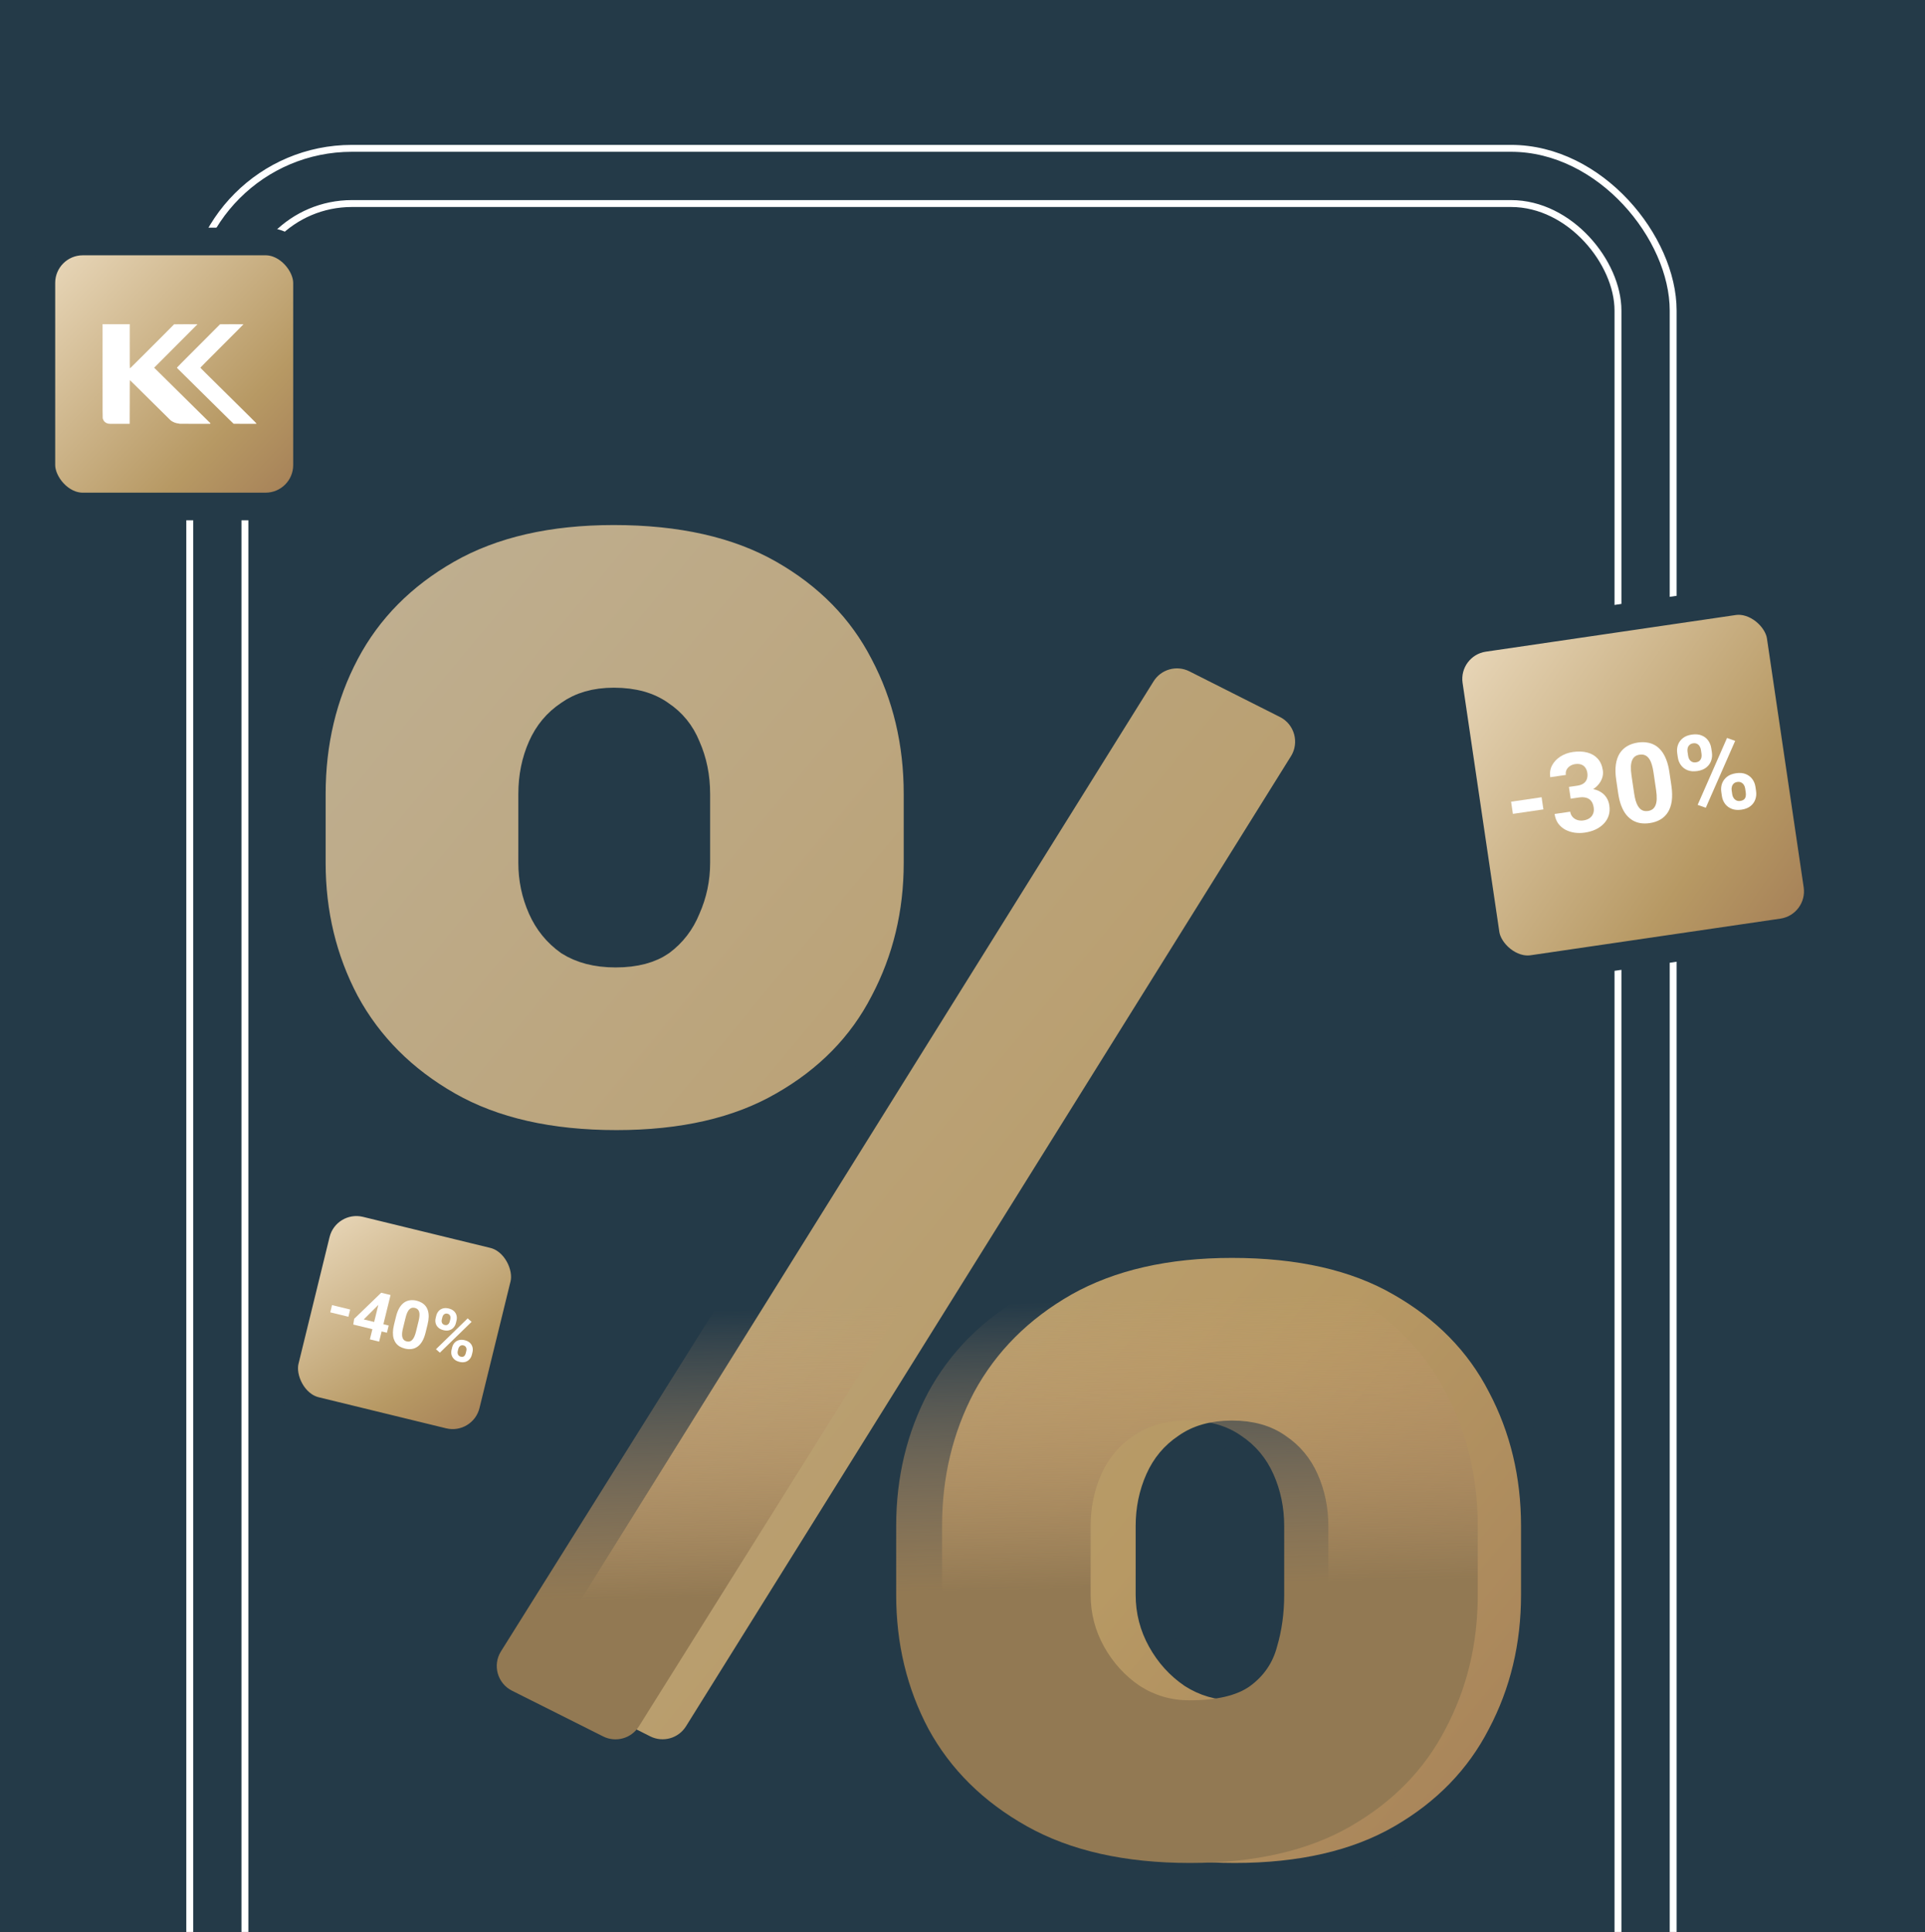 <svg width="279" height="280" viewBox="0 0 279 280" fill="none" xmlns="http://www.w3.org/2000/svg">
<rect x="0" y="0" width="279" height="280" fill="#333333" stroke="none"/>
<g clip-path="url(#clip0_707_27490)">
<rect width="279" height="280" fill="#243A48"/>
<rect x="27.5" y="21.5" width="215" height="285" rx="23.5" stroke="white"/>
<rect x="35.5" y="29.5" width="199" height="272" rx="15.5" stroke="white"/>
<rect x="6" y="35" width="38.494" height="38.403" rx="6" fill="url(#paint0_linear_707_27490)"/>
<path fill-rule="evenodd" clip-rule="evenodd" d="M14.867 53.815C14.867 59.725 14.869 60.646 14.887 60.646C14.901 60.646 14.914 60.675 14.926 60.729C14.936 60.775 14.956 60.828 14.97 60.847C14.985 60.866 14.997 60.89 14.997 60.901C14.997 60.921 15.042 60.992 15.08 61.033C15.09 61.044 15.115 61.075 15.136 61.102C15.169 61.145 15.373 61.296 15.399 61.296C15.405 61.296 15.435 61.31 15.466 61.326C15.497 61.343 15.559 61.362 15.603 61.369C15.648 61.377 15.692 61.392 15.701 61.404C15.715 61.423 15.898 61.426 17.252 61.426H18.787L18.796 61.381C18.801 61.356 18.805 59.933 18.805 58.218C18.805 55.637 18.808 55.099 18.824 55.092C18.836 55.088 19.976 56.211 21.724 57.951C23.308 59.527 24.647 60.85 24.698 60.89C24.75 60.931 24.802 60.972 24.814 60.983C24.826 60.994 24.872 61.023 24.916 61.049C24.959 61.074 25.005 61.101 25.017 61.109C25.029 61.117 25.055 61.129 25.075 61.137C25.095 61.145 25.121 61.157 25.133 61.164C25.232 61.22 25.374 61.275 25.495 61.303C25.539 61.313 25.593 61.329 25.615 61.338C25.638 61.347 25.713 61.358 25.782 61.362C25.909 61.371 25.987 61.39 25.987 61.413C25.987 61.421 26.946 61.426 28.219 61.426H30.451L30.478 61.395C30.516 61.351 30.519 61.357 30.364 61.209C30.286 61.135 29.552 60.411 28.731 59.601C27.911 58.79 26.549 57.445 25.705 56.611C24.861 55.777 23.838 54.765 23.431 54.363C23.025 53.961 22.615 53.556 22.52 53.465L22.347 53.298L22.399 53.235C22.427 53.201 23.839 51.785 25.536 50.089C27.233 48.394 28.622 47.001 28.622 46.995C28.622 46.989 27.86 46.984 26.928 46.984C25.81 46.984 25.234 46.989 25.234 46.999C25.234 47.007 24.568 47.679 23.754 48.492C22.939 49.306 21.502 50.742 20.559 51.684C19.178 53.064 18.841 53.394 18.825 53.381C18.808 53.367 18.805 52.871 18.805 50.174V46.984H16.836H14.867V53.815ZM31.895 46.996C31.895 47.003 30.488 48.413 28.767 50.131C26.664 52.232 25.64 53.264 25.64 53.284C25.64 53.303 25.737 53.408 25.915 53.582C26.174 53.836 26.618 54.274 28.436 56.076C29.288 56.919 30.398 58.016 31.54 59.141C31.962 59.557 32.637 60.224 33.04 60.623C33.443 61.023 33.793 61.361 33.818 61.376C33.844 61.391 33.864 61.408 33.864 61.415C33.864 61.421 34.604 61.426 35.508 61.426H37.151V61.379C37.151 61.336 37.051 61.232 35.91 60.105C35.227 59.429 34.351 58.562 33.963 58.177C33.574 57.791 32.9 57.125 32.464 56.697C29.817 54.09 29.043 53.317 29.043 53.283C29.043 53.265 30.088 52.21 31.935 50.365C34.739 47.562 35.283 47.014 35.283 46.994C35.283 46.989 34.521 46.984 33.589 46.984C32.657 46.984 31.895 46.99 31.895 46.996Z" fill="white"/>
<rect x="6" y="35" width="38.494" height="38.403" rx="6" stroke="#243A48" stroke-width="4"/>
<path d="M50.084 145.29L50.089 145.3L50.095 145.31C53.474 151.532 58.448 156.5 64.954 160.212C71.543 163.971 79.71 165.785 89.347 165.785C98.897 165.785 106.982 163.971 113.487 160.209C119.995 156.495 124.891 151.519 128.099 145.28C131.358 139.107 132.98 132.354 132.98 125.056V115.082C132.98 107.62 131.362 100.779 128.099 94.599C124.89 88.358 119.992 83.382 113.482 79.667C106.891 75.907 98.678 74.094 88.959 74.094C79.487 74.094 71.408 75.912 64.825 79.667C58.315 83.381 53.378 88.355 50.084 94.589C46.817 100.771 45.197 107.616 45.197 115.082V125.056C45.197 132.358 46.82 139.115 50.084 145.29ZM99.543 131.628L99.531 131.657L99.519 131.686C98.71 133.675 97.478 135.271 95.809 136.514C94.256 137.587 92.113 138.211 89.218 138.211C86.436 138.211 84.214 137.599 82.45 136.48C80.695 135.225 79.388 133.618 78.505 131.628C77.585 129.556 77.125 127.372 77.125 125.056V115.082C77.125 112.575 77.593 110.306 78.505 108.251C79.389 106.256 80.696 104.699 82.442 103.533L82.465 103.518L82.488 103.501C84.159 102.316 86.277 101.668 88.959 101.668C91.841 101.668 94.036 102.329 95.689 103.501L95.712 103.518L95.735 103.533C97.467 104.69 98.719 106.228 99.519 108.193L99.531 108.222L99.543 108.251C100.455 110.306 100.923 112.575 100.923 115.082V125.056C100.923 127.372 100.462 129.556 99.543 131.628ZM139.436 200.783L139.431 200.793L139.425 200.803C136.16 206.982 134.539 213.783 134.539 221.167V231.141C134.539 238.525 136.16 245.326 139.425 251.505L139.431 251.515L139.436 251.525C142.82 257.754 147.843 262.723 154.435 266.432C161.104 270.184 169.309 272 178.947 272C188.5 272 196.587 270.184 203.092 266.42C209.516 262.704 214.364 257.728 217.569 251.495C220.831 245.319 222.451 238.522 222.451 231.141V221.167C222.451 213.787 220.831 206.989 217.57 200.813C214.362 194.574 209.466 189.599 202.958 185.885C196.448 182.12 188.275 180.308 178.56 180.308C169.086 180.308 160.97 182.126 154.306 185.876L154.296 185.882C147.79 189.593 142.816 194.561 139.436 200.783ZM189.571 238.086L189.561 238.119L189.553 238.153C189.068 240.027 188.047 241.539 186.427 242.741C185.036 243.751 182.618 244.425 178.818 244.425C176.62 244.425 174.633 243.847 172.81 242.684C170.93 241.398 169.425 239.74 168.284 237.684C167.157 235.65 166.596 233.48 166.596 231.141V221.167C166.596 218.755 167.06 216.529 167.976 214.465C168.86 212.471 170.167 210.913 171.913 209.748L171.936 209.732L171.959 209.716C173.62 208.537 175.777 207.883 178.56 207.883C181.342 207.883 183.499 208.537 185.16 209.716L185.183 209.732L185.206 209.748C186.952 210.913 188.259 212.471 189.144 214.465C190.059 216.529 190.523 218.755 190.523 221.167V231.141C190.523 233.645 190.201 235.957 189.571 238.086ZM188.799 110.661C190.666 107.667 189.56 103.716 186.409 102.128L173.283 95.511C170.512 94.114 167.133 95.061 165.491 97.694L77.814 238.283C75.947 241.276 77.054 245.227 80.205 246.815L93.331 253.432C96.102 254.829 99.481 253.882 101.123 251.249L188.799 110.661Z" fill="url(#paint1_linear_707_27490)" stroke="#243A48" stroke-width="4"/>
<path d="M40.142 125.056V115.082C40.142 107.915 41.7 101.395 44.818 95.523C47.935 89.651 52.61 84.945 58.844 81.404C65.079 77.864 72.828 76.094 82.093 76.094C91.617 76.094 99.496 77.864 105.731 81.404C111.965 84.945 116.597 89.651 119.628 95.523C122.745 101.395 124.303 107.915 124.303 115.082V125.056C124.303 132.051 122.745 138.484 119.628 144.356C116.597 150.228 111.965 154.934 105.731 158.475C99.583 162.015 91.834 163.785 82.482 163.785C73.044 163.785 65.209 162.015 58.974 158.475C52.74 154.934 48.021 150.228 44.818 144.356C41.7 138.484 40.142 132.051 40.142 125.056ZM68.196 115.082V125.056C68.196 127.647 68.715 130.108 69.754 132.439C70.793 134.771 72.352 136.67 74.43 138.139C76.594 139.52 79.235 140.211 82.352 140.211C85.556 140.211 88.154 139.52 90.145 138.139C92.137 136.67 93.609 134.771 94.561 132.439C95.6 130.108 96.12 127.647 96.12 125.056V115.082C96.12 112.319 95.6 109.771 94.561 107.44C93.609 105.108 92.093 103.252 90.015 101.87C87.937 100.402 85.296 99.668 82.093 99.668C79.062 99.668 76.508 100.402 74.43 101.87C72.352 103.252 70.793 105.108 69.754 107.44C68.715 109.771 68.196 112.319 68.196 115.082ZM129.888 231.141V221.167C129.888 214.086 131.446 207.61 134.564 201.738C137.767 195.866 142.486 191.159 148.72 187.619C155.041 184.078 162.834 182.308 172.098 182.308C181.623 182.308 189.459 184.078 195.606 187.619C201.841 191.159 206.473 195.866 209.503 201.738C212.62 207.61 214.179 214.086 214.179 221.167V231.141C214.179 238.222 212.62 244.698 209.503 250.57C206.473 256.442 201.884 261.149 195.736 264.689C189.589 268.23 181.839 270 172.488 270C163.05 270 155.171 268.23 148.85 264.689C142.529 261.149 137.767 256.442 134.564 250.57C131.446 244.698 129.888 238.222 129.888 231.141ZM158.072 221.167V231.141C158.072 233.818 158.721 236.322 160.02 238.654C161.319 240.985 163.05 242.885 165.215 244.353C167.38 245.735 169.761 246.425 172.358 246.425C176.341 246.425 179.285 245.735 181.19 244.353C183.181 242.885 184.48 240.985 185.086 238.654C185.779 236.322 186.125 233.818 186.125 231.141V221.167C186.125 218.49 185.606 215.986 184.567 213.654C183.528 211.323 181.969 209.466 179.891 208.085C177.813 206.617 175.215 205.883 172.098 205.883C168.981 205.883 166.384 206.617 164.306 208.085C162.228 209.466 160.669 211.323 159.63 213.654C158.591 215.986 158.072 218.49 158.072 221.167ZM179.078 103.913C181.186 104.971 181.926 107.613 180.674 109.612L92.596 250.207C91.501 251.955 89.256 252.584 87.412 251.658L74.204 245.03C72.096 243.972 71.356 241.33 72.608 239.331L160.686 98.736C161.781 96.988 164.026 96.359 165.869 97.285L179.078 103.913Z" fill="url(#paint2_linear_707_27490)"/>
<rect x="-2.27" y="-1.689" width="48.598" height="48.485" rx="6" transform="matrix(0.989 -0.145 0.146 0.989 211.619 94.68)" fill="url(#paint3_linear_707_27490)" stroke="#243A48" stroke-width="4"/>
<path d="M223.432 115.543L223.692 117.306L219.271 117.953L219.011 116.19L223.432 115.543Z" fill="white"/>
<path d="M227.393 114.046L228.598 113.87C228.984 113.813 229.293 113.702 229.524 113.535C229.755 113.363 229.912 113.148 229.997 112.892C230.086 112.629 230.107 112.336 230.06 112.013C230.017 111.722 229.922 111.473 229.774 111.266C229.631 111.053 229.435 110.901 229.187 110.81C228.938 110.713 228.639 110.69 228.29 110.742C228.013 110.782 227.766 110.874 227.547 111.018C227.328 111.161 227.163 111.342 227.051 111.561C226.94 111.779 226.904 112.029 226.946 112.31L224.684 112.641C224.592 112.016 224.679 111.448 224.945 110.936C225.216 110.423 225.617 109.995 226.147 109.652C226.677 109.309 227.284 109.087 227.968 108.987C228.74 108.874 229.434 108.9 230.05 109.065C230.665 109.225 231.169 109.52 231.563 109.952C231.957 110.383 232.206 110.952 232.31 111.66C232.363 112.019 232.331 112.38 232.213 112.743C232.096 113.1 231.9 113.437 231.627 113.753C231.358 114.064 231.014 114.332 230.594 114.558C230.174 114.779 229.687 114.93 229.134 115.011L227.569 115.24L227.393 114.046ZM227.645 115.755L227.473 114.592L229.039 114.363C229.659 114.272 230.215 114.263 230.705 114.335C231.195 114.406 231.619 114.552 231.976 114.77C232.333 114.984 232.618 115.259 232.833 115.594C233.047 115.924 233.185 116.305 233.249 116.737C233.327 117.268 233.295 117.756 233.153 118.202C233.01 118.643 232.774 119.033 232.446 119.374C232.123 119.713 231.727 119.995 231.259 120.217C230.79 120.435 230.266 120.586 229.687 120.671C229.207 120.741 228.725 120.745 228.242 120.683C227.763 120.615 227.316 120.475 226.901 120.265C226.491 120.049 226.144 119.754 225.86 119.381C225.58 119.002 225.399 118.532 225.316 117.97L227.578 117.639C227.621 117.93 227.732 118.179 227.912 118.387C228.092 118.595 228.319 118.745 228.594 118.837C228.874 118.929 229.173 118.952 229.491 118.905C229.851 118.853 230.149 118.743 230.386 118.575C230.627 118.402 230.797 118.185 230.898 117.926C231.003 117.661 231.031 117.367 230.984 117.044C230.923 116.628 230.798 116.306 230.61 116.079C230.421 115.846 230.177 115.69 229.878 115.612C229.578 115.533 229.236 115.522 228.85 115.579L227.645 115.755Z" fill="white"/>
<path d="M241.953 111.891L242.242 113.858C242.368 114.711 242.385 115.461 242.293 116.107C242.201 116.748 242.012 117.291 241.726 117.737C241.444 118.176 241.082 118.524 240.64 118.78C240.198 119.036 239.69 119.206 239.116 119.29C238.657 119.358 238.221 119.363 237.808 119.307C237.394 119.245 237.009 119.113 236.654 118.909C236.304 118.705 235.987 118.43 235.701 118.084C235.42 117.732 235.181 117.299 234.983 116.786C234.785 116.273 234.635 115.673 234.534 114.986L234.245 113.019C234.119 112.166 234.103 111.422 234.196 110.786C234.293 110.145 234.483 109.604 234.765 109.164C235.052 108.724 235.416 108.378 235.859 108.127C236.301 107.871 236.809 107.701 237.383 107.617C237.842 107.55 238.276 107.547 238.685 107.61C239.098 107.666 239.482 107.793 239.836 107.991C240.19 108.189 240.508 108.464 240.789 108.817C241.069 109.164 241.308 109.594 241.506 110.107C241.704 110.615 241.852 111.21 241.953 111.891ZM240.024 114.486L239.646 111.918C239.586 111.507 239.51 111.151 239.417 110.851C239.331 110.55 239.227 110.3 239.107 110.099C238.986 109.894 238.851 109.733 238.7 109.617C238.55 109.5 238.387 109.423 238.211 109.385C238.034 109.347 237.845 109.343 237.641 109.373C237.386 109.41 237.166 109.493 236.982 109.621C236.804 109.748 236.663 109.931 236.559 110.169C236.455 110.402 236.393 110.704 236.373 111.073C236.357 111.437 236.386 111.874 236.461 112.384L236.839 114.952C236.9 115.363 236.974 115.721 237.061 116.027C237.154 116.333 237.262 116.591 237.383 116.801C237.509 117.006 237.645 117.17 237.791 117.292C237.941 117.408 238.105 117.485 238.281 117.523C238.462 117.56 238.654 117.564 238.858 117.534C239.108 117.498 239.323 117.416 239.501 117.289C239.684 117.156 239.827 116.97 239.931 116.732C240.039 116.487 240.1 116.181 240.115 115.812C240.13 115.443 240.1 115.001 240.024 114.486Z" fill="white"/>
<path d="M243.176 109.775L243.088 109.174C243.024 108.742 243.06 108.335 243.196 107.954C243.332 107.573 243.567 107.249 243.9 106.982C244.234 106.715 244.667 106.543 245.199 106.465C245.747 106.385 246.219 106.425 246.616 106.585C247.017 106.744 247.336 106.987 247.57 107.314C247.81 107.64 247.962 108.019 248.025 108.451L248.114 109.052C248.176 109.474 248.139 109.875 248.003 110.256C247.873 110.637 247.641 110.96 247.307 111.227C246.973 111.494 246.537 111.667 246 111.745C245.458 111.825 244.985 111.785 244.584 111.626C244.187 111.466 243.869 111.223 243.629 110.896C243.389 110.57 243.238 110.196 243.176 109.775ZM244.582 108.955L244.671 109.556C244.698 109.738 244.757 109.907 244.849 110.064C244.946 110.215 245.075 110.331 245.237 110.414C245.402 110.491 245.592 110.513 245.806 110.482C246.031 110.449 246.206 110.373 246.332 110.254C246.458 110.129 246.543 109.981 246.587 109.81C246.63 109.633 246.638 109.454 246.611 109.272L246.523 108.671C246.495 108.479 246.432 108.307 246.335 108.156C246.243 108 246.117 107.883 245.956 107.805C245.8 107.722 245.61 107.696 245.385 107.729C245.177 107.76 245.007 107.838 244.876 107.963C244.745 108.084 244.654 108.232 244.606 108.409C244.562 108.581 244.554 108.763 244.582 108.955ZM249.563 115.37L249.475 114.769C249.412 114.342 249.448 113.938 249.584 113.557C249.725 113.175 249.962 112.85 250.296 112.584C250.635 112.316 251.073 112.143 251.611 112.064C252.153 111.985 252.623 112.025 253.019 112.185C253.416 112.345 253.734 112.588 253.974 112.914C254.214 113.241 254.365 113.617 254.428 114.044L254.516 114.645C254.579 115.071 254.543 115.475 254.407 115.857C254.276 116.237 254.044 116.561 253.711 116.828C253.377 117.094 252.941 117.267 252.404 117.346C251.861 117.425 251.389 117.385 250.987 117.226C250.586 117.067 250.262 116.825 250.017 116.499C249.777 116.173 249.626 115.796 249.563 115.37ZM250.977 114.549L251.066 115.15C251.093 115.337 251.161 115.508 251.269 115.662C251.377 115.816 251.511 115.932 251.672 116.01C251.838 116.087 252.02 116.11 252.218 116.081C252.468 116.045 252.657 115.967 252.783 115.847C252.909 115.728 252.986 115.581 253.014 115.407C253.047 115.232 253.049 115.051 253.022 114.863L252.933 114.263C252.906 114.075 252.844 113.906 252.747 113.756C252.649 113.6 252.52 113.483 252.36 113.406C252.204 113.322 252.016 113.297 251.797 113.329C251.578 113.361 251.403 113.439 251.272 113.565C251.146 113.684 251.058 113.833 251.01 114.01C250.96 114.182 250.95 114.362 250.977 114.549ZM251.488 107.37L247.231 117.066L246.05 116.649L250.307 106.953L251.488 107.37Z" fill="white"/>
<rect x="-1.467" y="-2.416" width="30.99" height="30.927" rx="6" transform="matrix(0.972 0.237 -0.238 0.971 48.1 175.688)" fill="url(#paint4_linear_707_27490)" stroke="#243A48" stroke-width="4"/>
<path d="M50.752 189.79L50.495 190.838L47.868 190.198L48.125 189.149L50.752 189.79Z" fill="white"/>
<path d="M56.335 192.104L56.078 193.152L51.2 191.963L51.334 191.136L55.251 187.357L56.316 187.617L54.691 189.261L52.722 191.223L56.335 192.104ZM56.604 187.687L54.95 194.44L53.61 194.114L55.265 187.361L56.604 187.687Z" fill="white"/>
<path d="M61.972 191.945L61.686 193.113C61.562 193.62 61.4 194.045 61.202 194.386C61.004 194.725 60.774 194.986 60.511 195.171C60.253 195.354 59.971 195.467 59.664 195.511C59.358 195.554 59.035 195.534 58.694 195.451C58.421 195.384 58.175 195.288 57.956 195.163C57.738 195.034 57.552 194.873 57.4 194.678C57.25 194.485 57.135 194.258 57.053 193.999C56.976 193.738 56.941 193.441 56.947 193.108C56.953 192.775 57.005 192.405 57.105 191.997L57.392 190.828C57.516 190.321 57.677 189.9 57.874 189.565C58.075 189.227 58.305 188.967 58.563 188.784C58.824 188.602 59.108 188.491 59.413 188.451C59.72 188.407 60.043 188.427 60.384 188.51C60.657 188.577 60.901 188.674 61.116 188.802C61.335 188.927 61.521 189.086 61.675 189.277C61.828 189.468 61.944 189.695 62.021 189.956C62.099 190.214 62.135 190.51 62.129 190.842C62.124 191.172 62.072 191.539 61.972 191.945ZM60.299 192.962L60.673 191.436C60.733 191.192 60.771 190.975 60.788 190.786C60.808 190.597 60.807 190.433 60.785 190.294C60.764 190.151 60.725 190.03 60.667 189.931C60.609 189.831 60.535 189.751 60.445 189.69C60.355 189.629 60.249 189.583 60.129 189.554C59.977 189.517 59.835 189.513 59.703 189.543C59.573 189.574 59.453 189.645 59.34 189.755C59.228 189.862 59.125 190.017 59.029 190.22C58.937 190.42 58.854 190.672 58.78 190.975L58.406 192.501C58.346 192.745 58.306 192.963 58.285 193.154C58.268 193.347 58.269 193.516 58.289 193.662C58.313 193.805 58.352 193.928 58.406 194.029C58.464 194.128 58.538 194.209 58.628 194.27C58.721 194.332 58.828 194.378 58.949 194.407C59.098 194.444 59.237 194.446 59.366 194.416C59.499 194.382 59.622 194.311 59.734 194.2C59.85 194.088 59.955 193.93 60.047 193.726C60.14 193.523 60.224 193.268 60.299 192.962Z" fill="white"/>
<path d="M63.141 191.035L63.229 190.678C63.292 190.421 63.405 190.202 63.568 190.019C63.731 189.835 63.937 189.707 64.184 189.633C64.433 189.559 64.715 189.561 65.031 189.638C65.356 189.717 65.612 189.847 65.798 190.026C65.987 190.207 66.11 190.415 66.167 190.652C66.227 190.89 66.226 191.137 66.163 191.393L66.076 191.75C66.014 192.001 65.902 192.218 65.739 192.401C65.579 192.584 65.375 192.713 65.127 192.787C64.879 192.861 64.595 192.859 64.276 192.781C63.953 192.703 63.697 192.573 63.508 192.393C63.322 192.213 63.199 192.004 63.139 191.767C63.079 191.53 63.08 191.286 63.141 191.035ZM64.117 190.895L64.029 191.252C64.003 191.36 63.998 191.468 64.014 191.577C64.034 191.684 64.079 191.778 64.151 191.861C64.227 191.942 64.328 191.998 64.455 192.029C64.588 192.061 64.704 192.058 64.802 192.02C64.901 191.978 64.982 191.915 65.046 191.829C65.111 191.74 65.156 191.641 65.183 191.533L65.27 191.176C65.298 191.061 65.302 190.951 65.282 190.844C65.266 190.736 65.222 190.641 65.15 190.561C65.081 190.479 64.98 190.422 64.847 190.389C64.723 190.359 64.61 190.364 64.508 190.405C64.407 190.443 64.322 190.506 64.255 190.594C64.191 190.68 64.145 190.78 64.117 190.895ZM65.447 195.622L65.534 195.265C65.597 195.012 65.709 194.793 65.872 194.61C66.039 194.428 66.246 194.3 66.494 194.226C66.745 194.153 67.03 194.155 67.35 194.233C67.672 194.312 67.926 194.441 68.112 194.621C68.298 194.8 68.421 195.009 68.481 195.246C68.541 195.484 68.54 195.729 68.478 195.983L68.391 196.34C68.329 196.593 68.216 196.812 68.053 196.995C67.893 197.179 67.689 197.307 67.441 197.381C67.192 197.455 66.909 197.453 66.59 197.375C66.267 197.297 66.011 197.167 65.822 196.987C65.633 196.806 65.507 196.597 65.444 196.359C65.384 196.121 65.385 195.876 65.447 195.622ZM66.427 195.483L66.34 195.84C66.313 195.951 66.312 196.063 66.337 196.174C66.362 196.285 66.411 196.38 66.484 196.46C66.559 196.541 66.656 196.595 66.774 196.624C66.922 196.66 67.046 196.659 67.144 196.621C67.242 196.583 67.319 196.518 67.374 196.426C67.432 196.336 67.475 196.235 67.502 196.123L67.59 195.766C67.617 195.655 67.621 195.546 67.601 195.44C67.582 195.33 67.536 195.235 67.464 195.156C67.395 195.073 67.296 195.016 67.165 194.985C67.035 194.953 66.919 194.957 66.817 194.998C66.719 195.036 66.636 195.1 66.569 195.188C66.502 195.273 66.455 195.372 66.427 195.483ZM68.351 191.573L63.752 196.045L63.185 195.543L67.784 191.071L68.351 191.573Z" fill="white"/>
</g>
<defs>
<linearGradient id="paint0_linear_707_27490" x1="7.531" y1="39.472" x2="42.094" y2="71.732" gradientUnits="userSpaceOnUse">
<stop stop-color="#E6D4B5"/>
<stop offset="0.714" stop-color="#B79964"/>
<stop offset="1" stop-color="#A68158"/>
</linearGradient>
<linearGradient id="paint1_linear_707_27490" x1="44.843" y1="90.029" x2="236.85" y2="249.726" gradientUnits="userSpaceOnUse">
<stop stop-color="#BFAF91"/>
<stop offset="0.714" stop-color="#B79964"/>
<stop offset="1" stop-color="#A68158"/>
</linearGradient>
<linearGradient id="paint2_linear_707_27490" x1="126.93" y1="189.32" x2="128.978" y2="272.063" gradientUnits="userSpaceOnUse">
<stop stop-color="#CBA075" stop-opacity="0"/>
<stop offset="0.502" stop-color="#927953"/>
</linearGradient>
<linearGradient id="paint3_linear_707_27490" x1="-0.606" y1="3.197" x2="44.086" y2="44.905" gradientUnits="userSpaceOnUse">
<stop stop-color="#E6D4B5"/>
<stop offset="0.714" stop-color="#B79964"/>
<stop offset="1" stop-color="#A68158"/>
</linearGradient>
<linearGradient id="paint4_linear_707_27490" x1="-0.367" y1="1.935" x2="26.685" y2="27.176" gradientUnits="userSpaceOnUse">
<stop stop-color="#E6D4B5"/>
<stop offset="0.714" stop-color="#B79964"/>
<stop offset="1" stop-color="#A68158"/>
</linearGradient>
<clipPath id="clip0_707_27490">
<rect width="279" height="280" fill="white"/>
</clipPath>
</defs>
</svg>
